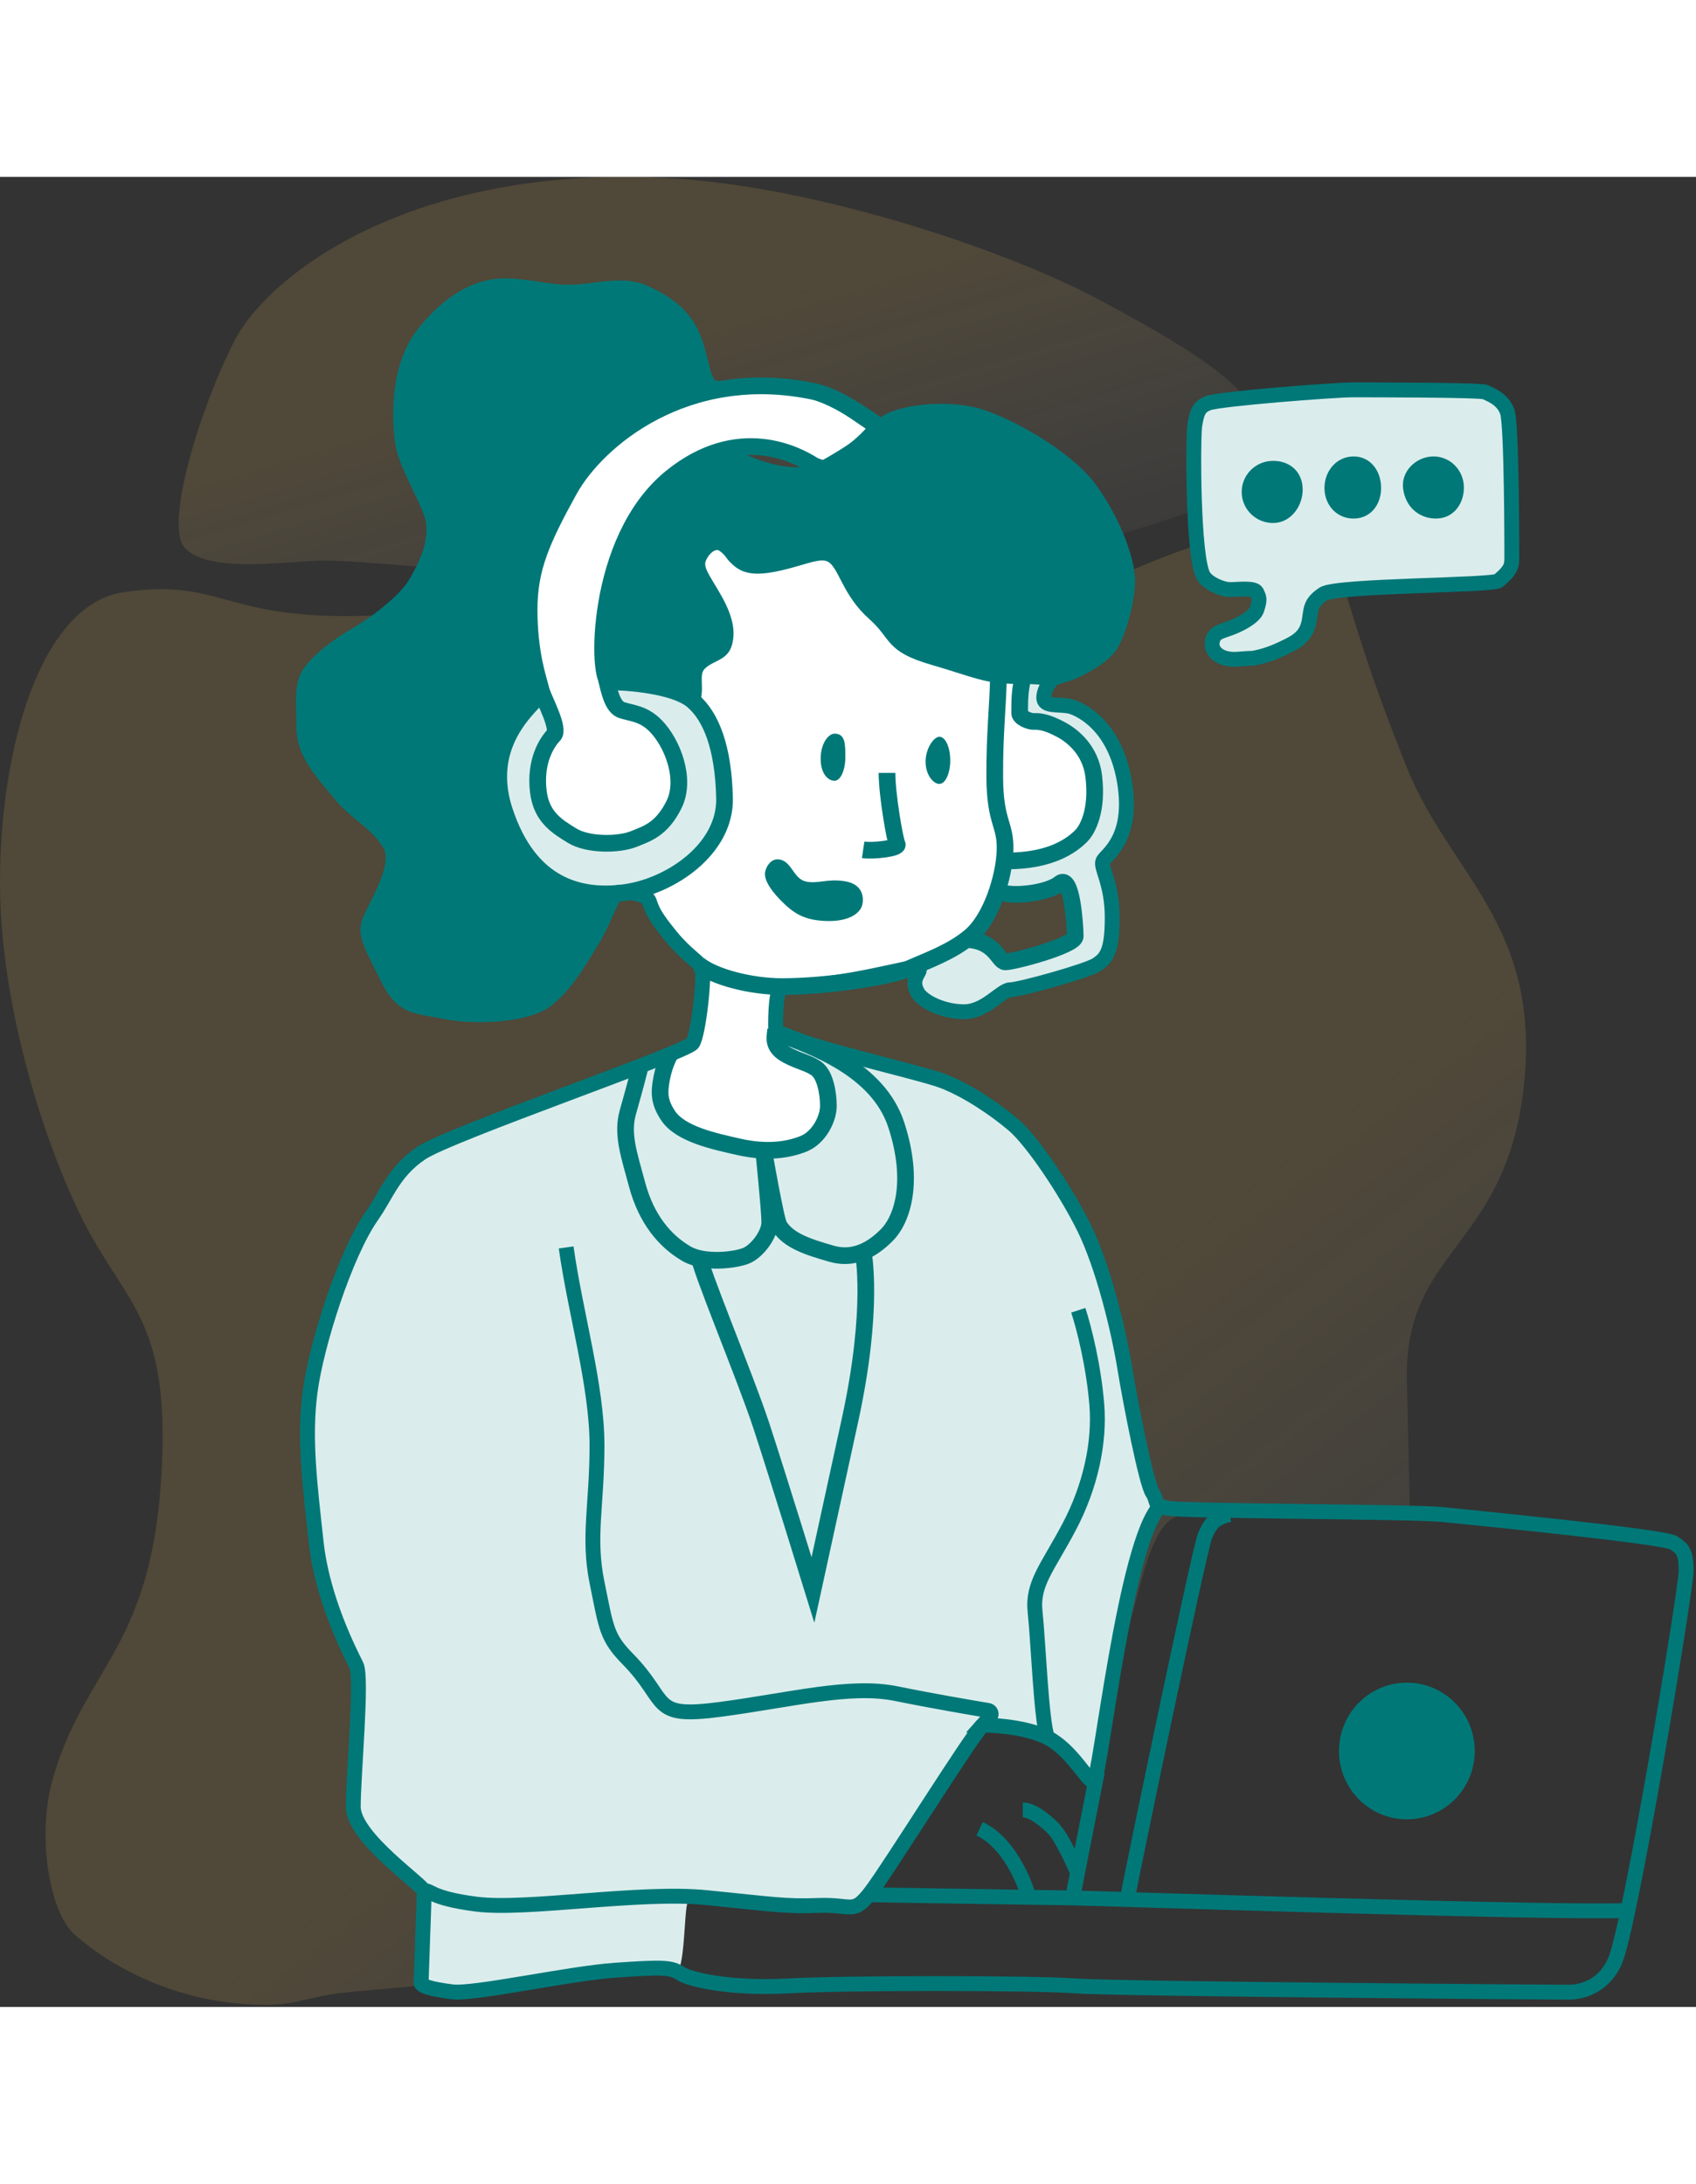  <svg width="240" height="309" viewBox="0 0 342 369" fill="none" xmlns="http://www.w3.org/2000/svg">
                <rect x="0" y="0" width="342" height="369" fill="#333333" stroke="none"/>
                <path opacity="0.15" d="M24.886 83.749C44.577 80.777 45.012 89.419 73.83 88.488C102.654 87.55 195.677 93.418 227.245 79.713C258.813 66.008 266.9 70.608 270.011 79.713C273.122 88.817 274.988 97.447 283.698 119.11C292.408 140.773 310.911 150.904 307.259 183.541C303.607 216.178 283.076 216.07 283.698 242.732C284.321 269.394 284.321 269.394 284.321 269.394C284.321 269.394 248.323 270.662 240.814 269.711C233.305 268.761 231.762 276.795 227.245 294.004C222.728 311.212 220.588 325.133 220.588 325.133C220.588 325.133 221.03 318.67 212.861 315.895C204.692 313.113 208.948 312.479 200.598 312.163C192.249 311.846 174.997 335.289 174.605 339.724C174.207 344.16 150.472 342.1 140.879 343.767C131.279 345.427 133.674 354.601 133.724 357.617C133.774 360.633 80.083 365.068 70.222 366.019C60.361 366.969 59.738 369.504 47.295 368.237C34.853 366.969 23.082 361.552 14.944 354.297C9.967 349.862 7.478 334.656 10.496 323.567C16.543 301.366 29.875 297.273 32.364 264.326C34.853 231.378 26.143 228.21 17.433 211.737C10.247 198.152 -0.012 169.006 3.05176e-05 142.218C3.05176e-05 115.429 8.088 86.283 24.886 83.749Z" fill="url(#paint0_linear_186_2966)"/>
                <path opacity="0.15" d="M133.71 0.19C165.315 1.71 204.292 15.466 221.283 24.583C238.274 33.701 253.753 42.571 253.479 50.491C253.205 58.411 253.797 59.85 247.905 63.879C242.007 67.915 210.9 77.521 189.124 79.688C167.349 81.855 138.942 78.154 120.172 79.688C101.402 81.221 72.771 76.811 63.134 77.432C53.497 78.053 41.676 79.32 37.321 74.885C32.966 70.45 40.432 46.373 47.275 33.067C54.119 19.762 82.65 -2.269 133.71 0.19Z" fill="url(#paint1_linear_186_2966)"/>
                <path d="M146.824 122.398C146.824 134.646 136.378 144.574 123.493 144.574C110.609 144.574 100.163 134.646 100.163 122.398C100.163 110.15 109.682 101.958 122.56 101.489C139.98 100.855 146.824 110.15 146.824 122.398Z" fill="#DAEDEC"/>
                <path d="M222.006 138.011C224.594 135.711 229.18 129.502 227.705 124.307C219.617 95.794 210.285 112.902 210.907 104.031C211.181 100.09 209.041 100.559 205.93 100.863C201.003 101.345 194.109 104.348 194.109 111.001C194.109 121.848 191.49 143.948 204.375 143.948C207.971 143.948 211.604 143.232 214.914 141.971C214.914 141.971 217.129 151.551 216.818 153.135C216.507 154.719 204.686 158.61 203.13 158.565C201.575 158.521 200.424 153.142 196.33 153.927C192.243 154.719 186.444 157.476 185.611 158.946C184.777 160.416 184.199 160.967 184.485 162.278C184.777 163.584 189.717 169.691 195.646 168.222C201.575 166.752 200.673 164.49 202.682 164.04C204.686 163.59 220.239 160.422 222.106 158.521C223.972 156.62 223.922 154.016 224.258 150.88C224.594 147.743 221.701 138.284 222.006 138.011Z" fill="#DAEDEC"/>
                <path d="M139.672 105.432C139.429 105.191 139.168 100.237 140.194 98.963C141.227 97.69 145.582 96.422 145.893 94.205C146.204 91.987 146.384 90.511 145.364 87.761C144.338 85.017 140.599 82.749 140.605 78.814C140.611 74.88 142.782 73.549 144.182 73.264C145.588 72.979 146.64 73.391 147.044 74.449C147.455 75.513 147.193 76.679 150.124 77.68C153.054 78.681 164.252 74.874 167.052 75.83C169.852 76.781 171.32 81.463 173.386 84.504C175.451 87.552 177.305 88.262 178.867 90.441C180.428 92.621 180.198 92.963 182.494 94.376C184.783 95.789 197.668 99.527 200.25 100.192C202.832 100.858 200.157 110.026 200.25 115.893C200.343 121.767 199.92 122.78 201.376 127.976C202.832 133.171 202.906 136.669 201.936 141.89C200.965 147.111 200.343 149.645 195.677 153.13C191.011 156.615 187.421 158.725 183.309 159.574C179.19 160.416 171.14 162.951 163.655 163.268C156.171 163.584 157.166 163.185 156.98 164.332C156.793 165.485 156.675 169.933 156.426 171.827C156.171 173.722 155.225 174.514 157.253 176.016C159.282 177.524 162.156 177.194 164.14 179.893C166.125 182.592 167.369 181.376 167.058 185.152C166.747 188.928 165.422 197.913 154.267 196.272C143.112 194.631 141.463 193.776 138.552 192.306C135.64 190.829 134.097 188.536 133.313 186.198C132.529 183.86 133.151 178.791 134.396 177.524C135.64 176.256 136.884 176.89 138.751 174.989C140.617 173.088 139.995 171.188 141.239 165.485C142.484 159.783 142.484 159.783 141.861 159.149C141.239 158.515 136.94 155.29 135.049 152.781C133.158 150.272 131.621 146.534 130.209 145.235C128.796 143.943 138.844 140.274 142.216 134.819C145.594 129.363 146.503 128.096 146.216 123.661C145.93 119.226 143.715 109.373 139.672 105.432Z" fill="white"/>
                <path d="M253.443 87.237C254.15 85.116 253.89 84.839 253.443 83.801C252.996 82.763 249.867 83.21 248.078 83.21C246.29 83.21 243.567 81.895 242.713 80.526C240.478 76.947 240.549 52.355 240.925 50.105C241.372 47.421 241.752 46.374 243.607 45.632C245.843 44.737 269.091 42.947 272.668 42.947C276.244 42.947 298.599 42.947 299.493 43.395C300.387 43.842 303.069 44.737 303.964 47.421C304.858 50.105 304.858 75.086 304.858 76.5C304.858 78.289 304.858 79.184 302.175 81.421C300.937 82.454 269.538 82.316 266.856 84.105C264.173 85.895 265.018 87.993 264.62 90.368C264.173 93.052 263.726 93.5 261.938 94.842C260.149 96.184 256.573 97.526 254.337 97.526C252.102 97.526 248.972 97.526 247.184 97.079C245.396 96.632 244.055 95.289 244.502 93.5C244.949 91.71 246.29 91.71 248.525 90.816C250.761 89.921 252.996 88.579 253.443 87.237Z" fill="#DAEDEC"/>
                <path d="M108.56 21.973C113.65 22.619 122.515 21.625 126.117 22.429C129.713 23.24 133.39 24.178 136.843 29.095C140.296 34.011 141.509 37.389 142.455 41.082C143.401 44.776 140.57 48.99 145.578 53.33C150.586 57.676 157.399 60.933 162.457 60.224C170.209 59.147 174.508 53.653 180.729 48.584C186.951 43.516 204.016 49.465 210.418 54.73C216.814 59.989 227.689 70.203 227.229 83.787C226.768 97.372 215.918 100.4 202.679 100.47C189.439 100.54 183.535 95.585 181.507 93.627C179.485 91.669 171.69 80.689 169.985 78.573C168.28 76.463 167.546 75.487 165.736 75.658C163.925 75.829 159.359 77.838 155.109 78.097C150.86 78.364 149.616 77.73 148.372 76.463C147.127 75.196 145.808 73.352 145.23 73.269C143.083 72.978 139.518 75.113 140.52 78.319C141.528 81.532 146.219 87.823 146.051 90.377C145.883 92.936 146.754 94.432 144.763 95.585C142.772 96.738 140.999 96.244 140.333 98.709C139.662 101.173 139.662 101.807 139.662 103.708C139.662 105.609 134.796 102.434 131.63 102.751C128.463 103.074 125.352 103.074 124.73 102.441C124.108 101.807 110.421 102.105 108.554 104.804C106.688 107.509 103.782 108.91 102.439 112.958C101.089 117.007 100.068 121.043 100.578 124.097C101.089 127.151 102.756 131.599 105.655 136.028C108.554 140.457 108.735 141.211 112.692 142.415C116.642 143.625 120.226 143.631 122.167 144.575C124.108 145.519 122.472 148.339 120.804 151.367C119.137 154.396 116.692 158.464 115.423 160.232C114.154 161.999 110.433 165.896 108.872 166.796C107.31 167.702 103.702 169.552 97.107 168.944C90.512 168.335 83.892 167.746 82.225 166.46C80.558 165.167 76.744 158.115 76.165 157.526C75.587 156.937 73.714 152.495 74.336 150.594C74.958 148.694 78.069 143.403 78.691 140.666C79.313 137.922 80.545 135.888 78.996 134.374C77.447 132.86 75.73 130.68 72.544 128.285C69.365 125.884 65.01 120.181 63.766 118.281C62.522 116.38 61.078 111.843 61.178 109.043C61.277 106.242 60.655 103.074 61.9 100.54C63.144 98.005 75.344 90.833 77.951 88.083C80.564 85.333 85.056 81.297 86.543 76.349C88.03 71.4 88.633 70.678 87.09 68.188C85.541 65.698 82.698 58.589 81.945 56.441C81.192 54.293 80.315 47.818 81.373 41.234C82.43 34.651 87.968 28.733 89.865 26.94C91.763 25.141 97.362 21.339 101.095 21.339C104.828 21.339 103.583 21.339 108.56 21.973Z" fill="#007878"/>
                <path d="M129.67 179.222C125.048 181.325 106.601 188.282 100.579 190.506C94.556 192.73 85.946 193.421 82.785 198.148C79.625 202.874 80.508 202.57 76.645 207.474C72.781 212.378 68.426 219.982 65.004 232.768C61.234 246.878 62.205 274.3 65.004 282.303C67.804 290.305 73.092 296.426 72.315 301.602C71.537 306.779 69.951 323.322 71.226 328.638C74.648 342.894 86.17 339.954 85.535 345.745C85.224 348.597 83.98 360.002 84.913 364.12C85.946 368.676 103.018 362.53 118.385 362.219C133.752 361.909 134.38 360.876 136.246 361.706C138.107 362.536 137.951 349.313 138.648 348.007C139.351 346.696 155.564 348.565 163.633 348.584C171.702 348.603 171.846 350.586 173.637 348.007C175.435 345.429 188.5 327.054 193.478 319.451C198.455 311.848 197.21 310.58 208.409 313.748C210.997 314.477 215.595 317.417 218.842 322.239C222.096 327.054 225.873 289.57 228.025 283.602C230.184 277.633 233.052 268.902 233.481 268.516C233.911 268.129 227.615 250.192 226.408 237.932C225.201 225.671 220.883 214.666 214.954 204.648C209.025 194.631 200.57 187.414 196.713 185.634C192.855 183.854 180.58 179.786 174.583 178.018C168.585 176.25 159.515 173.919 158.451 173.184C157.387 172.449 155.029 173.405 156.765 175.617C159.253 178.785 163.366 179.057 165.475 180.685C167.092 181.934 168.15 185.811 166.719 190.19C164.853 195.892 156.447 196.095 153.654 195.892C144.944 195.258 135.612 192.724 133.745 187.655C132.246 183.581 134.99 178.151 134.99 178.151L129.67 179.222Z" fill="#DAEDEC"/>
                <path d="M176.067 49.687C176.067 49.687 166.424 41.615 157.713 41.615C149.003 41.615 146.515 40.982 138.427 44.15C130.339 47.318 120.385 53.654 116.03 61.257C111.675 68.86 107.942 72.662 107.32 78.364C106.698 84.067 107.32 94.775 107.942 98.925C108.564 103.075 111.619 109.005 111.339 110.792C111.053 112.579 109.143 115.823 108.545 118.953C107.948 122.083 108.259 125.568 109.503 127.342C111.345 129.971 115.047 132.715 119.899 133.735C124.752 134.755 129.935 132.043 131.285 131.27C132.635 130.497 137.506 125.568 136.884 120.499C136.399 116.558 135.758 114.144 133.773 111.628C131.789 109.113 130.663 108.46 128.006 107.352C125.567 106.331 124.08 107.434 123.197 105.926C121.33 102.758 120.397 87.235 122.886 78.364C125.374 69.494 134.084 60.351 139.062 56.999C144.039 53.647 150.173 52.596 154.261 54.072C158.348 55.548 163.313 56.879 164.557 57.487C165.801 58.089 175.756 51.423 176.067 49.687Z" fill="white"/>
                <path d="M205.925 100.857C207.928 102.511 204.681 110.995 209.658 110.995C212.296 110.995 213.888 110.995 216.128 112.896C218.368 114.796 220.738 121.006 220.856 124.3C220.975 127.595 217.746 132.506 216.812 134.109C215.879 135.712 209.925 136.751 206.989 137.182C204.058 137.612 202.914 136.649 202.553 136.497C202.192 136.345 202.435 130.763 201.066 127.215C199.697 123.673 200.941 109.1 201.066 107.016C201.147 105.692 199.915 101.111 201.358 100.35C202.814 99.59 205.091 100.166 205.925 100.857Z" fill="white"/>
                <path d="M87.409 69.494C87.017 66.288 81.81 58.089 81.188 53.654C80.565 49.219 79.943 38.447 85.543 31.478C91.142 24.508 96.741 21.974 101.718 21.974C106.695 21.974 109.806 23.241 114.783 23.241C119.761 23.241 125.36 21.34 129.715 23.241C134.07 25.142 137.803 27.676 139.669 32.111C141.536 36.547 141.536 40.982 143.402 42.249C145.268 43.516 151.49 41.615 158.334 42.249C168.307 43.174 173.657 48.788 176.998 50.486C178.242 51.119 176.998 49.852 180.731 48.585C184.464 47.318 190.685 46.684 196.284 47.951C201.884 49.219 214.949 56.188 219.926 63.158C224.903 70.127 227.392 77.731 227.392 81.532C227.392 85.334 225.525 92.304 223.659 94.838C221.792 97.372 215.571 100.54 213.704 100.54C211.838 100.54 209.972 104.342 210.594 105.609C211.216 106.876 214.327 106.243 216.193 106.876C218.059 107.51 224.903 110.678 226.77 122.083C228.636 133.488 223.037 136.656 222.415 137.923C221.792 139.19 224.281 142.358 224.281 149.328C224.281 156.298 223.037 157.565 221.17 158.832C219.304 160.099 205.617 163.901 203.75 163.901C201.884 163.901 198.773 168.336 194.418 168.336C190.063 168.336 186.1 166.251 185.086 164.534C183.219 161.366 186.33 160.099 185.086 159.466C183.841 158.832 170.776 163.267 157.711 163.267C156.467 163.267 156.349 169.616 156.411 171.827C156.467 174.038 185.086 180.374 190.063 182.275C195.04 184.176 200.639 187.978 204.372 191.146C208.105 194.314 214.949 204.451 218.682 212.055C222.415 219.658 225.525 232.33 226.77 239.933C228.014 247.536 231.125 263.376 232.369 265.277C233.613 267.178 232.369 267.812 235.48 268.445C238.59 269.079 284.629 269.079 290.851 269.712C297.072 270.346 335.645 274.148 337.511 275.415C339.378 276.682 340 277.316 340 281.117C340 284.919 328.733 352.715 325.691 359.684C323.202 365.387 318.225 366.02 316.358 366.02C313.248 366.02 225.525 365.387 216.815 364.753C208.105 364.119 170.776 364.119 158.956 364.753C147.135 365.387 139.047 363.486 137.181 362.219C135.314 360.951 133.448 360.951 124.116 361.585C114.783 362.219 95.615 366.508 91.198 365.95C86.781 365.393 84.92 364.753 84.92 364.119C84.92 363.486 85.543 347.012 85.543 345.745C85.543 344.478 71.233 334.974 71.233 328.638C71.233 322.302 73.1 302.66 71.855 300.125C70.611 297.591 65.012 286.82 63.767 275.415C62.523 264.01 61.279 254.506 62.523 245.002C63.767 235.498 69.591 217.187 74.966 209.52C78.077 205.085 79.321 200.65 84.92 196.848C90.706 192.92 138.425 176.573 139.669 174.672C140.913 172.771 142.158 160.733 141.536 159.466C140.913 158.198 138.425 156.931 135.314 153.129C132.203 149.328 131.581 148.061 130.959 146.16C130.337 144.259 125.982 144.259 124.738 144.259C123.493 144.259 122.249 149.328 119.138 154.397C116.028 159.466 114.161 162.634 110.428 165.802C106.695 168.97 96.119 169.603 89.897 168.336C83.676 167.069 81.188 167.702 78.077 161.366C74.966 155.03 73.722 153.129 74.344 150.595C74.966 148.061 81.188 139.19 78.699 134.755C76.21 130.32 71.855 128.419 68.745 124.617C65.634 120.816 61.279 116.381 61.279 111.312C61.279 106.243 60.657 102.441 62.523 99.907C64.39 97.372 67.5 94.838 71.855 92.304C76.21 89.769 81.81 85.334 83.676 82.166C85.543 78.998 88.031 74.563 87.409 69.494Z" stroke="#007878" stroke-width="3" stroke-miterlimit="10"/>
                <path d="M253.443 87.237C254.15 85.116 253.89 84.839 253.443 83.801C252.996 82.763 249.867 83.21 248.078 83.21C246.29 83.21 243.567 81.895 242.713 80.526C240.478 76.947 240.549 52.355 240.925 50.105C241.372 47.421 241.752 46.374 243.607 45.632C245.843 44.737 269.091 42.947 272.668 42.947C276.244 42.947 298.599 42.947 299.493 43.395C300.387 43.842 303.069 44.737 303.964 47.421C304.858 50.105 304.858 75.086 304.858 76.5C304.858 78.289 304.858 79.184 302.175 81.421C300.937 82.454 269.538 82.316 266.856 84.105C264.173 85.895 264.403 87.098 264.005 89.474C263.558 92.158 262.038 93.383 260.051 94.395C257.416 95.737 255.219 96.632 252.584 97.079C250.348 97.079 248.972 97.526 247.184 97.079C245.396 96.632 244.055 95.289 244.502 93.5C244.949 91.71 246.29 91.71 248.525 90.816C250.761 89.921 252.996 88.579 253.443 87.237Z" stroke="#007878" stroke-width="3" stroke-miterlimit="10"/>
                <path d="M114.164 215.855C116.03 229.161 120.385 243.734 120.385 255.772C120.385 267.811 118.519 274.261 120.385 283.391C122.251 292.521 122.251 294.422 126.606 298.857C135.055 307.462 130.961 310.896 145.271 308.995C159.58 307.094 171.401 303.926 180.733 305.827C188.062 307.322 196.131 308.691 199.254 309.211C199.833 309.306 200.069 310.015 199.677 310.452L198.153 312.157C198.153 312.157 206.241 312.157 211.218 314.691C216.195 317.226 219.306 323.562 220.55 323.562C221.795 323.562 226.815 275.135 233.945 267.988" stroke="#007878" stroke-width="3" stroke-miterlimit="10"/>
                <path d="M217.439 228.527C218.683 232.328 220.55 239.932 221.172 247.535C221.794 255.138 219.928 264.009 215.572 272.245C211.217 280.482 208.107 283.65 208.729 289.353C209.351 295.055 209.973 311.529 211.217 314.697" stroke="#007878" stroke-width="3" stroke-miterlimit="10"/>
                <path d="M85.542 345.745C86.787 345.111 86.165 347.012 96.119 348.279C106.073 349.546 128.856 345.618 142.351 346.948C155.845 348.279 158.215 348.792 165.115 348.532C172.014 348.279 172.033 350.56 175.76 345.618C179.486 340.676 195.662 314.698 198.151 312.164" stroke="#007878" stroke-width="3" stroke-miterlimit="10"/>
                <path d="M175.129 346.377C175.129 346.377 214.325 347.011 216.191 347.011C218.057 347.011 313.868 350.179 328.177 349.545" stroke="#007878" stroke-width="3" stroke-miterlimit="10"/>
                <path d="M221.292 321.56C221.292 321.56 216.651 345.111 216.421 346.378" stroke="#007878" stroke-width="3" stroke-miterlimit="10"/>
                <path d="M247.913 269.711C245.437 270.345 244.192 270.978 242.948 274.146C241.704 277.314 227.625 345.11 227.506 346.377" stroke="#007878" stroke-width="3" stroke-miterlimit="10"/>
                <path d="M217.29 341.904C217.29 341.904 214.329 334.972 212.462 333.072C210.596 331.171 208.107 329.27 206.241 329.27" stroke="#007878" stroke-width="3" stroke-miterlimit="10"/>
                <path d="M207.328 346.378C207.328 346.378 204.372 336.241 197.529 333.073" stroke="#007878" stroke-width="3" stroke-miterlimit="10"/>
                <path d="M283.696 331.171C276.137 331.171 270.009 325.001 270.009 317.39C270.009 309.779 276.137 303.609 283.696 303.609C291.255 303.609 297.383 309.779 297.383 317.39C297.383 325.001 291.255 331.171 283.696 331.171Z" fill="#007878"/>
                <path d="M278.497 62.479C278.603 65.936 276.517 68.782 273.141 68.892C269.766 69.001 267.189 66.39 267.083 62.934C266.978 59.478 269.384 56.481 272.764 56.372C276.144 56.263 278.392 59.023 278.497 62.479Z" fill="#007878"/>
                <path d="M262.683 62.824C262.792 66.28 260.382 69.677 256.897 69.786C253.413 69.895 250.499 67.181 250.39 63.724C250.282 60.268 253.018 57.376 256.507 57.267C259.996 57.158 262.575 59.368 262.683 62.824Z" fill="#007878"/>
                <path d="M295.19 62.432C295.296 65.887 293.052 69.069 289.252 68.888C285.869 68.724 283.37 66.342 282.935 62.828C282.508 59.395 285.486 56.481 288.873 56.372C292.26 56.258 295.084 58.972 295.19 62.432Z" fill="#007878"/>
                <path d="M157.089 172.77C163.933 175.304 177.054 179.917 180.731 191.145C184.463 202.549 181.975 210.153 178.864 213.321C175.753 216.489 172.021 218.389 167.666 217.122C163.31 215.855 158.955 214.588 157.089 211.42C156.436 210.311 153.978 196.213 153.978 196.213C153.978 196.213 155.223 208.252 155.223 210.786C155.223 213.321 152.585 216.647 150.482 217.521C148.379 218.396 142.046 219.232 138.425 217.122C134.07 214.588 130.337 210.153 128.47 203.183C126.859 197.164 125.36 193.045 126.604 188.61C127.848 184.175 129.092 179.74 129.092 179.106" stroke="#007878" stroke-width="3.365" stroke-miterlimit="10"/>
                <path d="M135.315 176.574C135.315 176.574 134.071 178.475 133.449 181.643C132.839 184.747 132.938 186.566 134.693 189.246C137.181 193.047 144.131 194.479 149.002 195.582C154.602 196.849 158.957 196.216 162.067 194.948C165.178 193.681 167.044 189.879 167.044 187.345C167.044 184.811 166.422 181.009 164.556 179.742C162.92 178.633 161.445 178.475 158.957 177.207C155.435 175.414 156.35 173.418 156.412 171.828" stroke="#007878" stroke-width="3.365" stroke-miterlimit="10"/>
                <path d="M174.054 216.768C174.054 216.768 176.375 227.894 171.398 250.703C166.42 273.513 163.932 284.918 163.932 284.918C163.932 284.918 156.777 261.715 153.511 251.774C150.245 241.833 140.912 219.657 140.863 217.224" stroke="#007878" stroke-width="3.365" stroke-miterlimit="10"/>
                <path d="M166.421 58.722C165.98 58.95 164.35 58.355 163.933 58.089C160.978 56.194 148.92 49.541 135.314 60.623C119.761 73.295 120.383 101.807 122.871 101.807C126.044 101.807 135.936 102.441 139.669 105.609C143.402 108.777 145.891 115.113 146.102 125.301C146.314 135.49 135.314 142.991 126.119 144.284C116.924 145.577 106.695 142.991 101.718 127.785C96.741 112.578 109.52 105.083 109.184 103.708C108.562 101.174 106.695 96.13 106.695 87.234C106.695 78.998 109.184 73.295 114.783 63.157C120.383 53.02 138.425 37.813 164.256 43.3C169.028 44.314 174.957 48.768 175.754 49.218C176.544 49.668 177.284 50.726 176.208 52.19C175.312 53.413 168.748 57.518 166.421 58.722Z" stroke="#007878" stroke-width="3.365" stroke-miterlimit="10"/>
                <path d="M145.24 56.276C147.075 55.731 151.436 59.076 157.714 59.988C162.069 60.622 163.935 59.988 167.046 58.455C173.684 55.179 177 50.484 177 50.484" stroke="#007878" stroke-width="3.365" stroke-miterlimit="10"/>
                <path d="M139.669 104.976C140.291 102.442 139.047 99.907 140.913 98.006C142.78 96.106 145.268 96.106 145.89 94.205C146.512 92.304 146.512 89.769 144.024 85.334C141.535 80.899 139.669 78.998 140.913 76.464C142.157 73.929 144.372 72.954 145.89 73.929C147.408 74.905 147.757 75.83 148.379 76.464C149.965 78.079 151.49 78.998 157.089 77.731C162.688 76.464 165.799 74.563 168.287 76.464C170.776 78.365 171.398 83.433 176.375 87.869C181.353 92.304 179.486 94.205 188.196 96.739C196.906 99.273 198.773 100.541 204.994 100.541C211.216 100.541 211.838 101.174 213.704 100.541" stroke="#007878" stroke-width="3.365" stroke-miterlimit="10"/>
                <path d="M178.864 120.181C178.864 124.616 180.463 133.74 180.91 134.564C181.352 135.388 176.089 135.996 174.054 135.692" stroke="#007878" stroke-width="3.365" stroke-miterlimit="10"/>
                <path d="M122.248 101.173C122.87 103.708 123.493 106.876 125.359 107.509C127.225 108.143 129.714 108.143 132.203 110.677C135.637 114.175 138.424 121.449 135.936 126.517C133.447 131.586 130.43 132.435 127.848 133.487C124.737 134.754 118.515 134.754 115.405 132.853C112.294 130.953 109.183 129.052 108.561 123.983C107.783 117.666 110.428 113.845 111.672 112.578C112.916 111.311 109.805 105.609 109.183 103.708" stroke="#007878" stroke-width="3.365" stroke-miterlimit="10"/>
                <path d="M206.239 101.173C205.617 103.708 205.617 105.609 205.617 108.143C205.617 109.011 207.576 109.841 208.422 109.803C210.196 109.721 211.763 110.323 213.705 111.311C216.486 112.73 219.926 115.746 220.548 120.815C221.4 127.759 219.304 131.586 218.06 132.853C216.094 134.856 211.838 137.922 203.128 137.922" stroke="#007878" stroke-width="3.365" stroke-miterlimit="10"/>
                <path d="M201.338 100.35C201.263 106.876 200.541 111.818 200.591 121.069C200.641 130.32 202.831 130.453 202.669 135.775C202.507 141.097 199.938 149.505 195.664 153.129C191.931 156.297 186.866 158.059 183.619 159.516C179.488 161.366 166.516 163.267 157.713 163.267C151.491 163.267 144.026 161.366 140.915 158.832" stroke="#007878" stroke-width="3.365" stroke-miterlimit="10"/>
                <path d="M201.885 144.259C204.2 145.203 211.217 144.481 213.706 142.466C216.195 140.458 216.817 151.229 216.817 153.13C216.817 155.031 204.094 158.357 202.682 158.275C201.263 158.199 200.641 153.763 194.42 153.763" stroke="#007878" stroke-width="3.365" stroke-miterlimit="10"/>
                <path d="M170.466 117.014C170.466 119.637 169.489 121.766 168.289 121.766C167.088 121.766 165.489 120.499 165.489 117.331C165.489 114.163 167.088 112.262 168.289 112.262C170.466 112.262 170.466 114.391 170.466 117.014Z" fill="#007878"/>
                <path d="M191.62 117.646C191.62 120.269 190.643 122.373 189.442 122.398C188.248 122.423 186.668 120.637 186.643 117.963C186.624 115.34 188.242 112.894 189.442 112.894C190.643 112.894 191.62 115.023 191.62 117.646Z" fill="#007878"/>
                <path d="M156.778 137.604C159.565 137.623 159.889 141.406 162.377 142.039C164.872 142.673 166.732 141.406 170.465 142.039C173.75 142.597 174.285 144.998 173.881 146.76C173.476 148.521 171.087 150.276 166.216 150.023C162.11 149.807 160.013 148.508 157.4 145.841C154.912 143.306 154.047 141.368 154.289 140.138C154.532 138.909 155.496 137.598 156.778 137.604Z" fill="#007878"/>
                <defs>
                <linearGradient id="paint0_linear_186_2966" x1="304.175" y1="431.773" x2="32.645" y2="83.159" gradientUnits="userSpaceOnUse">
                <stop offset="0.12" stop-color="white" stop-opacity="0"/>
                <stop offset="0.485" stop-color="#F8C055"/>
                </linearGradient>
                <linearGradient id="paint1_linear_186_2966" x1="167.401" y1="139.005" x2="119.511" y2="-20.868" gradientUnits="userSpaceOnUse">
                <stop offset="0.12" stop-color="white" stop-opacity="0"/>
                <stop offset="0.684" stop-color="#F8C055"/>
                </linearGradient>
                </defs>
                </svg>